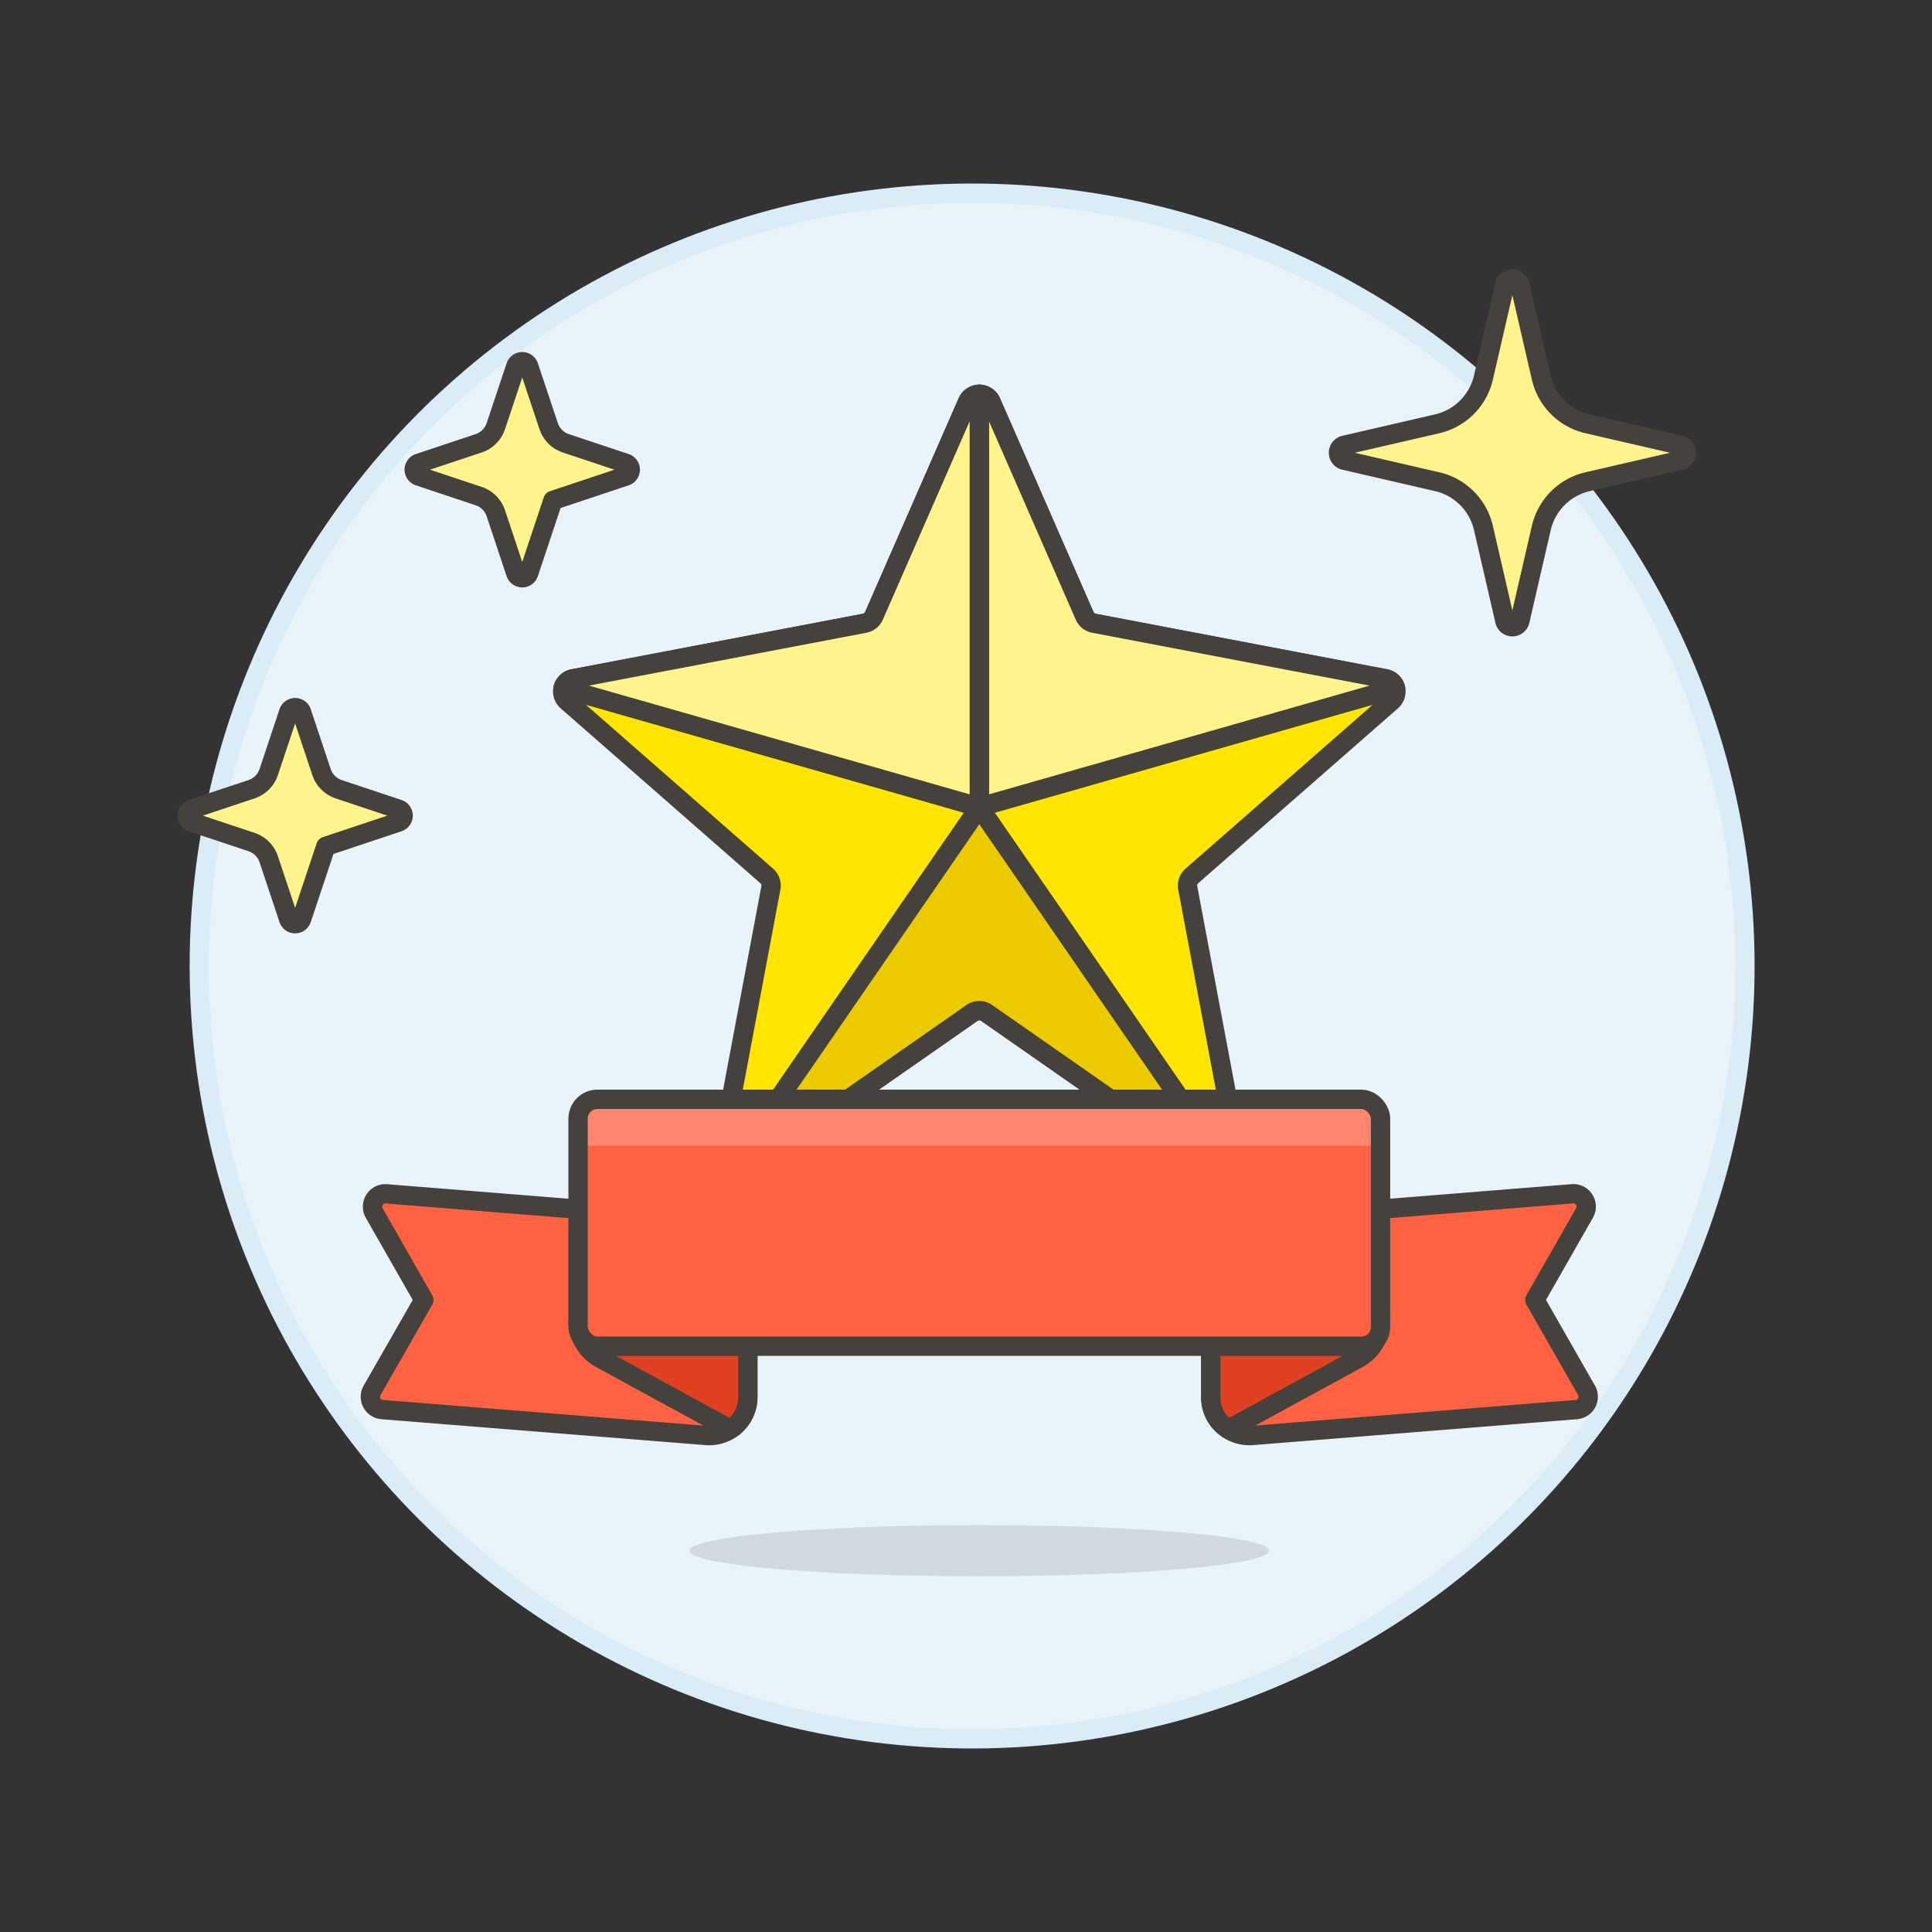 <svg xmlns="http://www.w3.org/2000/svg" viewBox="0 0 100 100"><rect x="0" y="0" width="100" height="100" fill="#333333" stroke="none"/><g class="nc-icon-wrapper"><defs/><circle class="a" cx="50.317" cy="50" r="40" transform="rotate(-66.704 50.317 50)" fill="#e8f4fa" stroke="#daedf7" stroke-miterlimit="10"/><path class="b" d="M72.027 36.288a.665.665 0 0 0-.314-1.154L56.625 32.26a.666.666 0 0 1-.486-.387L51.3 20.808a.666.666 0 0 0-1.22 0l-4.842 11.065a.667.667 0 0 1-.485.387l-15.089 2.874a.666.666 0 0 0-.314 1.154l10.334 9.049a.665.665 0 0 1 .216.624l-2.67 14.2a.665.665 0 0 0 1.035.669l12.043-8.4a.665.665 0 0 1 .762 0l12.043 8.4a.666.666 0 0 0 1.035-.669l-2.671-14.2a.667.667 0 0 1 .216-.624z" fill="#ffe500" stroke="#45413c" stroke-linecap="round" stroke-linejoin="round"/><path class="c" d="M50.689 41.779L37.555 60.854a.663.663 0 0 0 .71-.023l12.043-8.4a.665.665 0 0 1 .762 0l12.043 8.4a.663.663 0 0 0 .71.023z" stroke="#45413c" stroke-linecap="round" stroke-linejoin="round" fill="#ebcb00"/><path class="d" d="M72.231 35.624v-.011a.664.664 0 0 0-.518-.479L56.625 32.26a.666.666 0 0 1-.486-.387L51.3 20.808a.665.665 0 0 0-.61-.4v21.37z" stroke="#45413c" stroke-linecap="round" stroke-linejoin="round" fill="#fff48c"/><path class="d" d="M29.147 35.624v-.011a.662.662 0 0 1 .517-.479l15.089-2.874a.667.667 0 0 0 .485-.387l4.841-11.065a.664.664 0 0 1 .61-.4v21.37z" stroke="#45413c" stroke-linecap="round" stroke-linejoin="round" fill="#fff48c"/><path class="d" d="M79.778 27.327a3.2 3.2 0 0 1 2.395-2.394l4.806-1.109a.4.4 0 0 0 0-.779l-4.806-1.108a3.2 3.2 0 0 1-2.395-2.395l-1.109-4.8a.4.4 0 0 0-.778 0l-1.108 4.8a3.2 3.2 0 0 1-2.395 2.395l-4.8 1.108a.4.4 0 0 0 0 .779l4.8 1.109a3.192 3.192 0 0 1 2.394 2.394l1.109 4.807a.4.4 0 0 0 .778 0z" stroke="#45413c" stroke-linecap="round" stroke-linejoin="round" fill="#fff48c"/><path class="d" d="M16.865 43.806l3.76-1.254a.353.353 0 0 0 0-.67l-3.091-1.03a1.415 1.415 0 0 1-.893-.893l-1.031-3.091a.353.353 0 0 0-.669 0l-1.03 3.09a1.412 1.412 0 0 1-.894.893l-3.092 1.031a.353.353 0 0 0 0 .67l3.092 1.03a1.412 1.412 0 0 1 .893.894l1.031 3.092a.352.352 0 0 0 .669 0z" stroke="#45413c" stroke-linecap="round" stroke-linejoin="round" fill="#fff48c"/><path class="d" d="M28.62 25.9l3.761-1.254a.353.353 0 0 0 0-.67l-3.091-1.03a1.408 1.408 0 0 1-.893-.893l-1.031-3.09a.353.353 0 0 0-.67 0l-1.03 3.09a1.412 1.412 0 0 1-.893.893l-3.092 1.03a.353.353 0 0 0 0 .67l3.092 1.031a1.41 1.41 0 0 1 .893.893l1.03 3.093a.353.353 0 0 0 .67 0z" stroke="#45413c" stroke-linecap="round" stroke-linejoin="round" fill="#fff48c"/><ellipse class="e" cx="50.689" cy="80.264" rx="15" ry="1.325" fill="#45413c" opacity="0.15"/><path class="f" d="M19.259 71.965a.665.665 0 0 0 .524.994L36.551 74.3a2 2 0 0 0 2.156-1.99v-9.02L20 61.793a.666.666 0 0 0-.631.994l2.569 4.5z" stroke="#45413c" stroke-linecap="round" stroke-linejoin="round" fill="#ff6242"/><path class="g" d="M31.09 70.318l6.71 3.659a1.916 1.916 0 0 0 .267-.2 1.994 1.994 0 0 0 .642-1.467v-3.961h-8.788a2.242 2.242 0 0 0 1.169 1.969z" stroke="#45413c" stroke-linecap="round" stroke-linejoin="round" fill="#e04122"/><path class="f" d="M82.119 71.965a.666.666 0 0 1-.525.994L64.826 74.3a2 2 0 0 1-2.156-1.99v-9.02l18.713-1.5a.666.666 0 0 1 .631.994l-2.57 4.5z" stroke="#45413c" stroke-linecap="round" stroke-linejoin="round" fill="#ff6242"/><path class="g" d="M70.288 70.318l-6.708 3.659a1.921 1.921 0 0 1-.91-1.667v-3.961h8.787a2.244 2.244 0 0 1-1.169 1.969z" stroke="#45413c" stroke-linecap="round" stroke-linejoin="round" fill="#e04122"/><rect class="h" x="29.921" y="56.9" width="41.536" height="12.78" rx="1" ry="1" style="" fill="#ff6242"/><path class="i" d="M71.457 59.3H29.921v-1.4a1 1 0 0 1 1-1h39.536a1 1 0 0 1 1 1z" style="" fill="#ff866e"/><rect class="j" x="29.921" y="56.9" width="41.536" height="12.78" rx="1" ry="1" stroke="#45413c" stroke-linecap="round" stroke-linejoin="round" fill="none"/></g></svg>